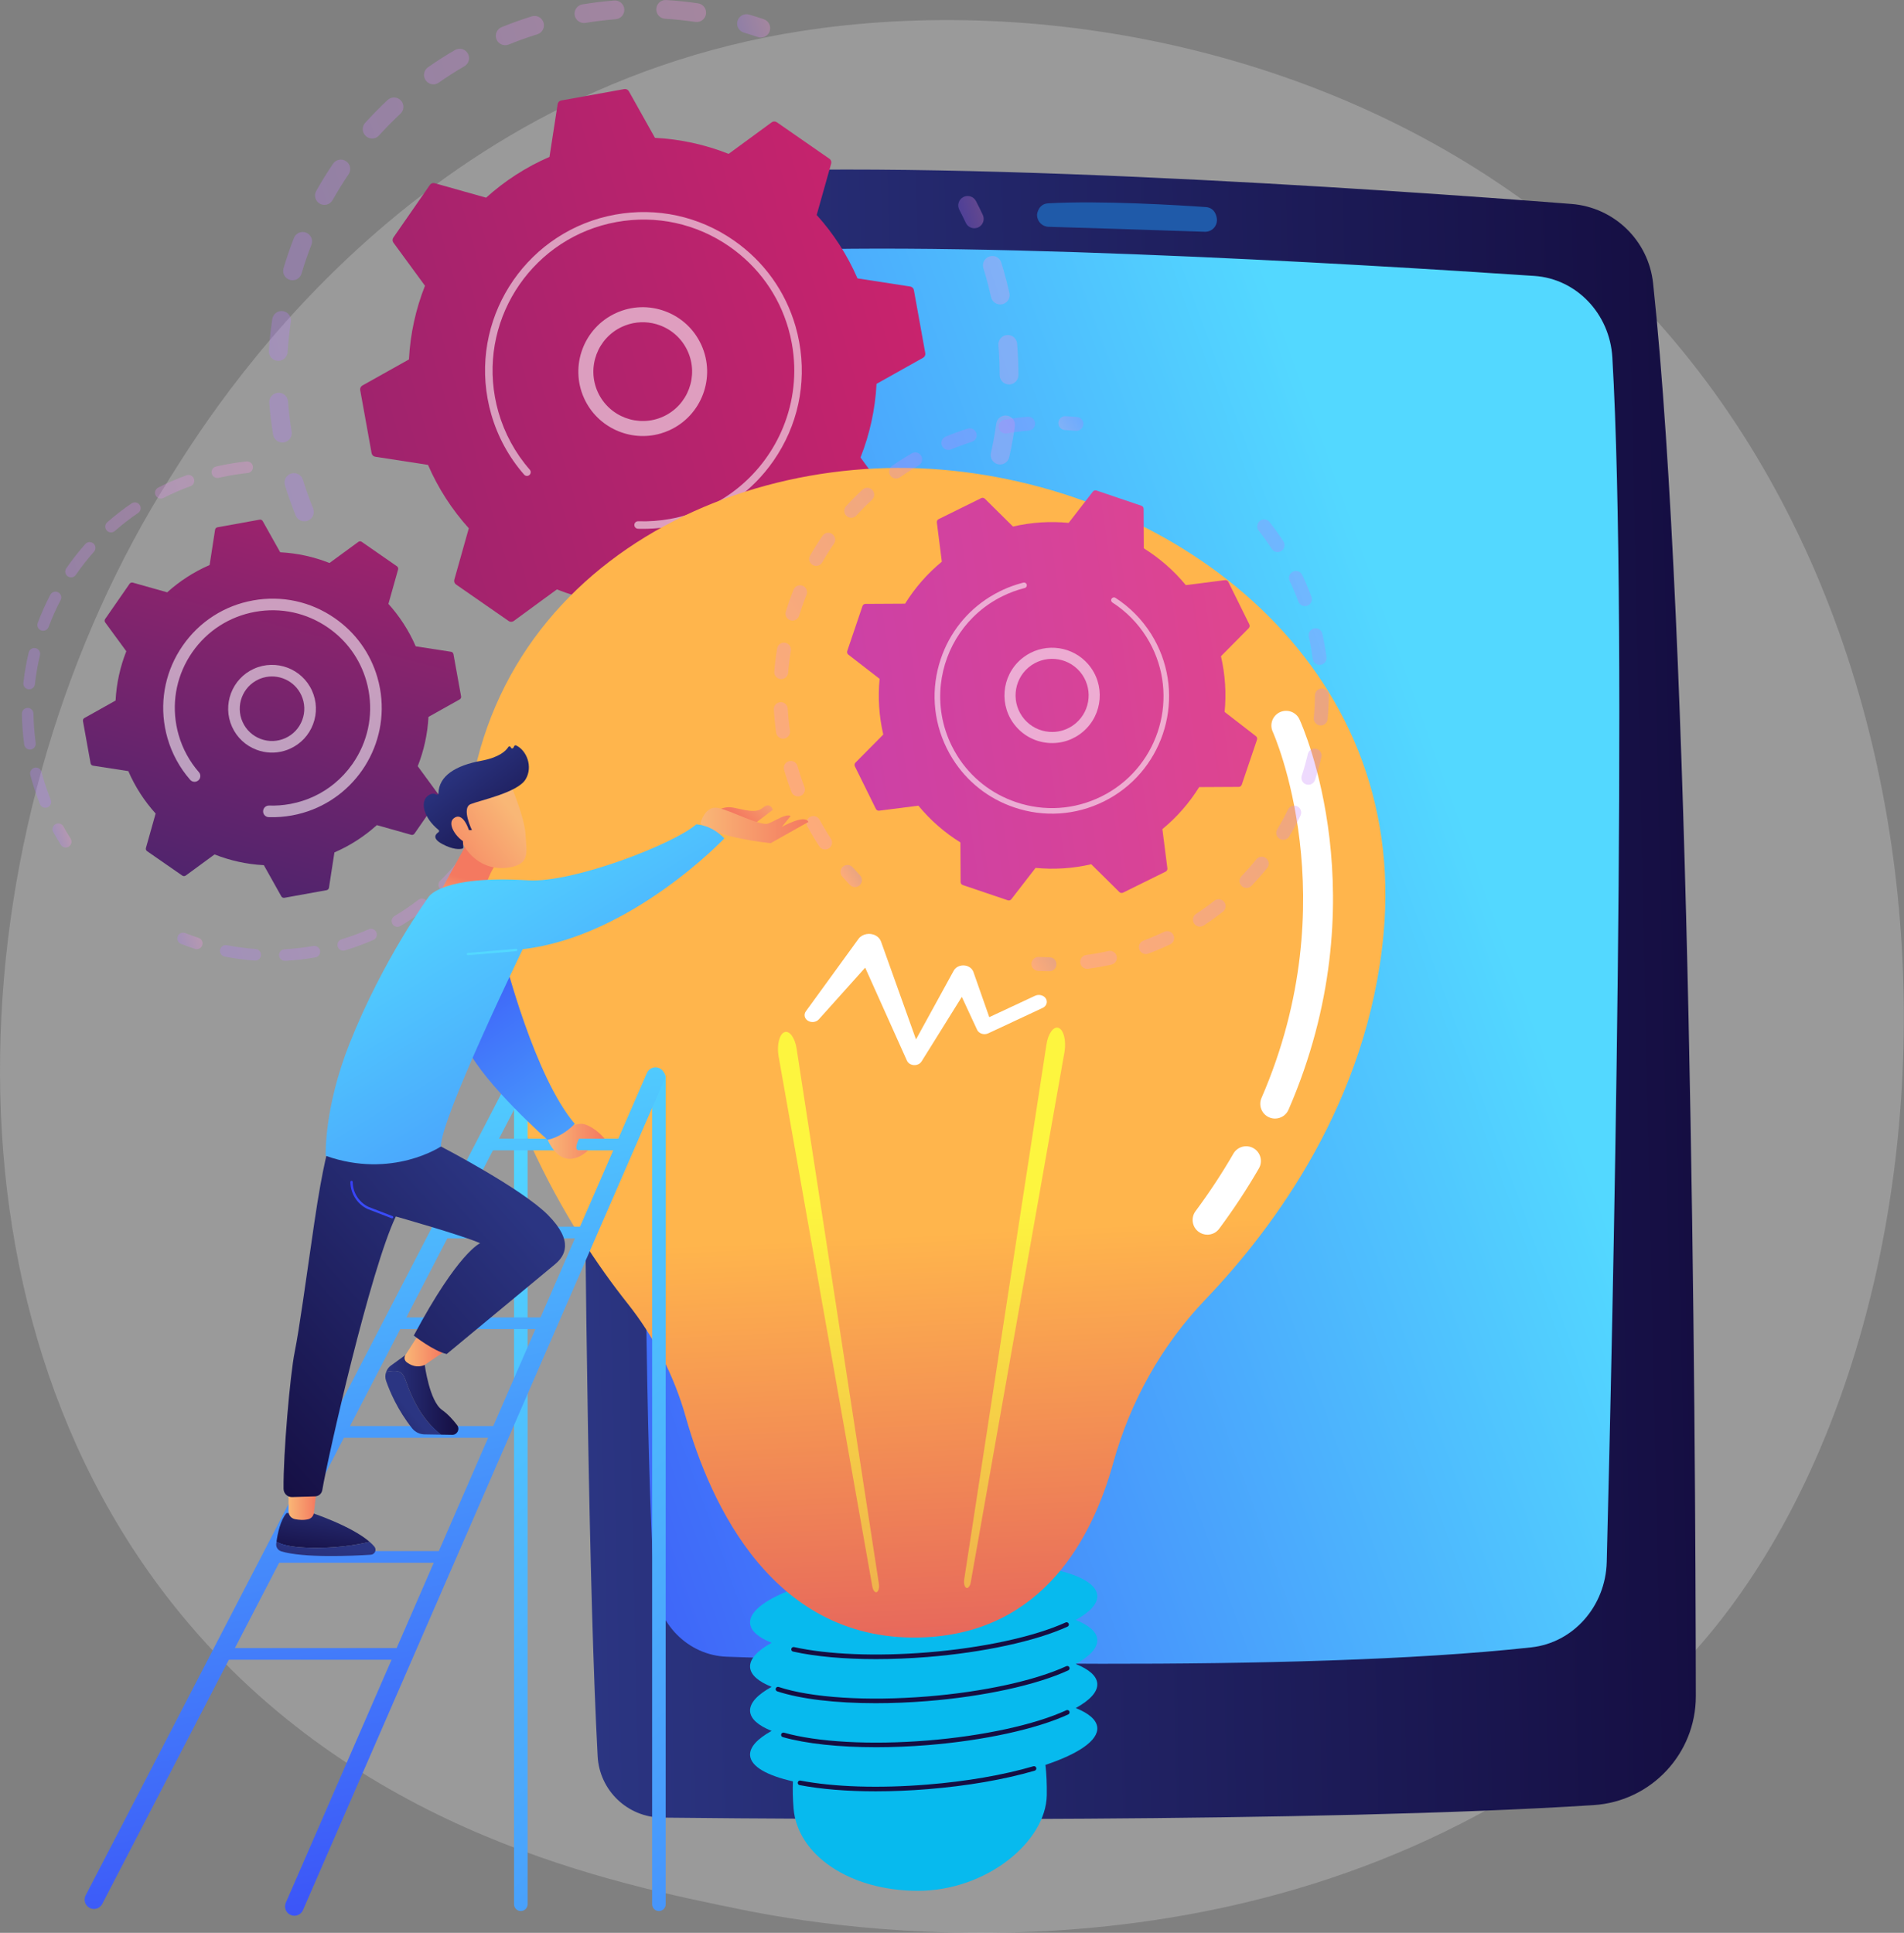 <svg width="529" height="537" viewBox="0 0 529 537" fill="none" xmlns="http://www.w3.org/2000/svg">
<rect x="0" y="0" width="529" height="537" fill="#808080" stroke="none"/>
<path opacity="0.3" d="M467.641 462.249C456.779 473.684 446.502 481.058 438.382 486.884C342.935 555.368 229.997 535.405 205.994 530.53C170.549 523.331 102.036 509.416 52.502 451.165C-22.439 363.036 -10.769 224.192 47.36 132.539C57.993 115.774 114.158 22.725 228.313 7.803C297.399 -1.228 377.93 16.986 436.249 65.845C558.665 168.406 549.95 375.596 467.641 462.249Z" fill="#D7D7D7"/>
<path d="M182.968 48.91C171.017 49.95 161.854 59.959 161.82 71.955C161.612 145.319 161.268 398.371 166.05 487.937C166.557 497.426 174.336 504.88 183.838 504.982C230.833 505.488 366.015 506.418 442.758 501.509C458.742 500.486 471.181 487.247 471.161 471.23C471.068 394.233 469.838 177.688 459.29 78.708C458.027 66.848 448.493 57.591 436.603 56.665C385.347 52.671 249.236 43.147 182.968 48.91Z" fill="url(#paint0_linear_255_3276)"/>
<path d="M180.684 91.182C179.761 153.938 177.133 362.702 181.72 439.753C182.391 451.015 191.139 459.907 201.941 460.283C246.416 461.833 360.464 464.833 425.451 457.682C437.153 456.394 446.096 446.251 446.408 433.97C448.033 369.927 452.424 175.487 447.966 99.298C447.255 87.144 437.969 77.445 426.329 76.661C378.173 73.416 254.515 65.933 199.253 70.535C188.879 71.399 180.844 80.317 180.684 91.182Z" fill="url(#paint1_linear_255_3276)"/>
<path d="M288.14 59.822C288.178 61.555 289.561 62.955 291.294 63.008C299.852 63.268 323.959 64.006 334.735 64.394C336.859 64.471 338.483 62.527 338.034 60.449C337.997 60.384 337.721 57.719 335 57.53C327.711 57.023 305.721 55.657 291.19 56.495C288.206 56.667 288.043 60.061 288.14 59.822Z" fill="#1F5AA9"/>
<g opacity="0.3">
<path d="M85.288 144.736C84.021 145.1 82.657 144.455 82.152 143.206C81.048 140.474 80.046 137.652 79.174 134.822C78.75 133.444 79.522 131.984 80.899 131.56C80.916 131.555 80.932 131.55 80.948 131.546C82.31 131.154 83.741 131.924 84.16 133.285C84.989 135.975 85.941 138.655 86.99 141.25C87.53 142.586 86.885 144.107 85.548 144.647C85.462 144.682 85.375 144.711 85.288 144.736ZM79.175 122.845C79.077 122.873 78.976 122.896 78.873 122.913C77.451 123.145 76.109 122.181 75.877 120.759C75.4 117.838 75.043 114.868 74.817 111.931C74.706 110.494 75.776 109.244 77.217 109.128C78.654 109.018 79.908 110.093 80.019 111.529C80.234 114.32 80.573 117.142 81.027 119.918C81.243 121.236 80.428 122.485 79.175 122.845ZM78.034 100.152C77.755 100.232 77.458 100.267 77.151 100.248C75.713 100.157 74.62 98.919 74.71 97.481C74.894 94.533 75.209 91.556 75.647 88.634C75.861 87.209 77.189 86.228 78.613 86.439C80.038 86.653 81.02 87.981 80.807 89.406C80.392 92.181 80.093 95.007 79.918 97.807C79.847 98.938 79.065 99.856 78.034 100.152ZM81.998 77.77C81.536 77.902 81.033 77.909 80.539 77.762C79.157 77.353 78.369 75.901 78.778 74.52C79.618 71.686 80.59 68.855 81.668 66.104C82.195 64.764 83.707 64.103 85.049 64.627C86.391 65.153 87.052 66.667 86.526 68.008C85.503 70.62 84.579 73.309 83.781 76.003C83.518 76.889 82.826 77.532 81.998 77.77ZM90.852 56.833C90.205 57.019 89.487 56.956 88.855 56.6C87.598 55.894 87.152 54.304 87.858 53.048C89.302 50.477 90.876 47.932 92.537 45.485C93.346 44.292 94.968 43.981 96.161 44.791C97.353 45.6 97.664 47.222 96.855 48.415C95.275 50.741 93.779 53.16 92.406 55.603C92.056 56.226 91.489 56.65 90.852 56.833ZM104.117 38.378C103.279 38.619 102.339 38.434 101.645 37.807C100.576 36.841 100.492 35.191 101.458 34.122C103.438 31.931 105.537 29.797 107.696 27.782C108.75 26.798 110.4 26.855 111.384 27.909C112.367 28.961 112.31 30.613 111.257 31.596C109.205 33.512 107.211 35.538 105.33 37.62C104.991 37.995 104.569 38.248 104.117 38.378ZM194.288 6.015C193.941 6.115 193.568 6.144 193.188 6.088C190.415 5.677 187.587 5.383 184.782 5.213C183.344 5.125 182.249 3.889 182.336 2.451C182.423 1.013 183.66 -0.082 185.098 0.005C188.052 0.184 191.031 0.494 193.951 0.925C195.376 1.136 196.361 2.463 196.15 3.888C195.996 4.933 195.241 5.741 194.288 6.015ZM121.131 23.331C120.09 23.63 118.931 23.257 118.275 22.321C117.447 21.141 117.732 19.515 118.912 18.687C121.329 16.991 123.85 15.379 126.404 13.897C127.654 13.179 129.247 13.597 129.971 14.843C130.694 16.089 130.27 17.686 129.023 18.41C126.597 19.817 124.204 21.348 121.908 22.958C121.664 23.129 121.401 23.253 121.131 23.331ZM171.574 5.247C171.408 5.294 171.236 5.327 171.057 5.341C168.261 5.562 165.438 5.907 162.665 6.365C161.243 6.6 159.901 5.638 159.666 4.217C159.431 2.796 160.39 1.446 161.814 1.217C164.732 0.735 167.703 0.372 170.645 0.139C172.081 0.025 173.338 1.097 173.452 2.533C173.552 3.791 172.741 4.911 171.574 5.247ZM141.079 12.462C139.813 12.825 138.451 12.183 137.945 10.936C137.402 9.601 138.045 8.079 139.379 7.536C142.112 6.426 144.93 5.418 147.755 4.543C147.772 4.537 147.79 4.532 147.808 4.527C149.169 4.136 150.598 4.903 151.019 6.261C151.446 7.638 150.677 9.1 149.3 9.526C146.617 10.358 143.941 11.316 141.344 12.371C141.256 12.406 141.167 12.436 141.079 12.462Z" fill="url(#paint2_linear_255_3276)"/>
<path d="M212.094 10.324C211.601 10.466 211.06 10.464 210.536 10.286C209.263 9.852 207.959 9.439 206.661 9.055C205.28 8.647 204.49 7.195 204.899 5.814C205.306 4.432 206.758 3.641 208.14 4.052C209.506 4.454 210.876 4.89 212.217 5.346C213.58 5.81 214.311 7.292 213.846 8.656C213.561 9.497 212.888 10.096 212.094 10.324Z" fill="url(#paint3_linear_255_3276)"/>
</g>
<g opacity="0.3">
<path d="M271.413 63.315C270.203 63.663 268.885 63.091 268.333 61.915C267.762 60.697 267.156 59.471 266.531 58.271C265.866 56.992 266.363 55.417 267.641 54.752C268.925 54.084 270.495 54.584 271.16 55.862C271.817 57.126 272.456 58.417 273.058 59.699C273.669 61.004 273.108 62.557 271.803 63.169C271.675 63.229 271.545 63.277 271.413 63.315Z" fill="url(#paint4_linear_255_3276)"/>
<path d="M207.6 204.168C206.446 204.5 205.282 204.813 204.109 205.107C202.711 205.458 201.294 204.61 200.943 203.212C200.592 201.815 201.445 200.39 202.837 200.046C205.546 199.365 208.22 198.577 210.816 197.691C212.182 197.228 213.663 197.954 214.128 199.318C214.593 200.682 213.865 202.165 212.501 202.63C210.895 203.178 209.246 203.695 207.6 204.168ZM190.551 207.541C190.411 207.582 190.265 207.611 190.115 207.627C187.222 207.948 184.283 208.15 181.38 208.227C179.94 208.265 178.742 207.128 178.703 205.688C178.665 204.248 179.804 203.045 181.243 203.011C184 202.938 186.791 202.746 189.541 202.442C190.973 202.283 192.262 203.315 192.421 204.747C192.563 206.029 191.751 207.197 190.551 207.541ZM225.156 197.307C223.974 197.647 222.68 197.109 222.108 195.971C221.461 194.683 221.98 193.115 223.267 192.467C225.73 191.23 228.173 189.87 230.529 188.423C231.758 187.672 233.364 188.055 234.117 189.282C234.871 190.511 234.486 192.117 233.258 192.871C230.777 194.394 228.204 195.826 225.61 197.13C225.462 197.204 225.31 197.263 225.156 197.307ZM168.18 207.543C167.861 207.634 167.52 207.665 167.171 207.627C164.281 207.304 161.369 206.855 158.518 206.29C157.105 206.01 156.186 204.637 156.466 203.224C156.746 201.81 158.118 200.891 159.532 201.172C162.239 201.708 165.004 202.136 167.749 202.441C169.181 202.6 170.212 203.892 170.053 205.323C169.932 206.405 169.166 207.26 168.18 207.543ZM243.893 185.118C242.923 185.396 241.837 185.096 241.156 184.266C240.241 183.152 240.402 181.508 241.516 180.593C243.645 178.845 245.729 176.981 247.711 175.052C248.743 174.047 250.395 174.069 251.4 175.103C252.404 176.135 252.382 177.786 251.349 178.791C249.263 180.822 247.069 182.785 244.828 184.626C244.544 184.859 244.225 185.022 243.893 185.118ZM259.502 169.112C258.727 169.335 257.86 169.196 257.175 168.662C256.039 167.775 255.837 166.136 256.724 165C258.424 162.821 260.052 160.546 261.563 158.237C262.35 157.03 263.967 156.692 265.174 157.482C266.38 158.271 266.718 159.888 265.929 161.094C264.339 163.524 262.626 165.918 260.836 168.21C260.484 168.661 260.013 168.965 259.502 169.112ZM271.25 150.084C270.661 150.254 270.01 150.217 269.412 149.933C268.11 149.315 267.556 147.759 268.174 146.457C269.361 143.959 270.455 141.384 271.426 138.802C271.933 137.454 273.436 136.771 274.787 137.279C276.135 137.786 276.817 139.29 276.31 140.64C275.287 143.356 274.136 146.067 272.888 148.696C272.553 149.399 271.945 149.885 271.25 150.084ZM278.569 128.948C278.16 129.066 277.718 129.085 277.274 128.984C275.869 128.666 274.988 127.269 275.307 125.864C275.918 123.168 276.421 120.416 276.801 117.684C277 116.256 278.32 115.26 279.744 115.459C281.172 115.657 282.168 116.975 281.969 118.402C281.568 121.28 281.039 124.179 280.396 127.017C280.177 127.979 279.454 128.694 278.569 128.948ZM281.069 106.713C280.84 106.779 280.597 106.814 280.346 106.814C278.906 106.813 277.738 105.644 277.739 104.204C277.741 101.446 277.625 98.653 277.394 95.899C277.273 94.463 278.344 93.202 279.776 93.081C281.212 92.961 282.473 94.028 282.594 95.464C282.837 98.363 282.959 101.304 282.957 104.207C282.956 105.396 282.159 106.4 281.069 106.713ZM278.626 84.487C278.575 84.502 278.522 84.515 278.469 84.527C277.063 84.839 275.669 83.953 275.357 82.546C274.916 80.561 274.408 78.566 273.847 76.615C273.644 75.909 273.434 75.206 273.217 74.508C272.789 73.131 273.558 71.669 274.933 71.242C276.318 70.782 277.771 71.582 278.199 72.958C278.428 73.693 278.649 74.431 278.862 75.174C279.452 77.226 279.986 79.326 280.45 81.414C280.751 82.767 279.941 84.109 278.626 84.487Z" fill="url(#paint5_linear_255_3276)"/>
<path d="M146.299 202.596C145.801 202.739 145.255 202.736 144.729 202.554C143.394 202.092 142.043 201.594 140.715 201.072C139.373 200.545 138.713 199.031 139.24 197.69C139.767 196.349 141.28 195.688 142.622 196.215C143.884 196.711 145.166 197.184 146.434 197.623C147.795 198.093 148.518 199.578 148.047 200.94C147.758 201.775 147.088 202.369 146.299 202.596Z" fill="url(#paint6_linear_255_3276)"/>
</g>
<path d="M141.329 172.539C141.757 172.836 142.325 172.829 142.745 172.521L154.719 163.753C161.164 166.301 168.061 167.841 175.185 168.207L182.435 181.145C182.69 181.599 183.204 181.841 183.716 181.749L201.234 178.584C201.746 178.492 202.143 178.084 202.222 177.571L204.487 162.913C211.032 160.077 216.955 156.222 222.1 151.579L236.385 155.603C236.886 155.744 237.421 155.552 237.718 155.125L247.867 140.5C248.163 140.072 248.156 139.503 247.849 139.084L239.08 127.111C241.629 120.666 243.168 113.768 243.534 106.645L256.472 99.394C256.926 99.139 257.169 98.625 257.076 98.113L253.911 80.595C253.819 80.083 253.411 79.686 252.897 79.607L238.24 77.342C235.404 70.797 231.549 64.874 226.906 59.729L230.93 45.444C231.071 44.943 230.879 44.408 230.451 44.111L215.826 33.962C215.399 33.666 214.831 33.673 214.411 33.98L202.438 42.749C195.993 40.2 189.094 38.661 181.971 38.295L174.721 25.356C174.466 24.903 173.952 24.66 173.44 24.752L155.922 27.918C155.41 28.01 155.014 28.417 154.934 28.931L152.669 43.589C146.125 46.424 140.202 50.28 135.056 54.923L120.771 50.899C120.27 50.757 119.735 50.95 119.439 51.377L109.29 66.002C108.993 66.429 109 66.998 109.308 67.418L118.076 79.391C115.527 85.836 113.988 92.734 113.622 99.857L100.684 107.108C100.23 107.362 99.987 107.876 100.08 108.389L103.245 125.906C103.338 126.418 103.745 126.815 104.259 126.895L118.916 129.16C121.752 135.704 125.607 141.627 130.25 146.773L126.226 161.058C126.085 161.559 126.277 162.094 126.705 162.39L141.329 172.539Z" fill="url(#paint7_linear_255_3276)"/>
<path opacity="0.56" d="M183.505 120.453C175.122 122.861 165.992 118.819 162.282 110.646C158.205 101.66 162.197 91.034 171.182 86.956C175.534 84.98 180.396 84.819 184.869 86.5C189.343 88.18 192.895 91.503 194.87 95.855C198.948 104.841 194.955 115.467 185.971 119.545C185.161 119.912 184.337 120.215 183.505 120.453ZM174.816 90.054C174.169 90.24 173.531 90.474 172.907 90.757C166.018 93.883 162.957 102.032 166.083 108.92C169.209 115.809 177.357 118.873 184.246 115.744C191.135 112.618 194.195 104.469 191.07 97.581C189.555 94.244 186.832 91.697 183.401 90.408C180.613 89.36 177.628 89.246 174.816 90.054Z" fill="white"/>
<path opacity="0.56" d="M190.992 145.193C189.552 145.606 188.083 145.95 186.588 146.22C186.118 146.305 185.646 146.382 185.173 146.452C182.842 146.797 180.486 146.955 178.143 146.925C178.111 146.924 178.079 146.924 178.047 146.924C177.957 146.922 177.866 146.921 177.775 146.918C177.599 146.915 177.422 146.909 177.246 146.903C176.783 146.888 176.4 146.573 176.278 146.15C176.249 146.047 176.235 145.938 176.239 145.825C176.258 145.249 176.741 144.8 177.317 144.818C180.281 144.918 183.275 144.698 186.217 144.166C200.832 141.528 212.313 131.563 217.564 118.743C220.485 111.613 221.478 103.599 220.009 95.471C219.752 94.046 219.424 92.644 219.029 91.27C216.373 82.028 210.667 74.047 202.66 68.491C193.463 62.108 182.331 59.689 171.315 61.68C148.564 65.793 133.414 87.634 137.523 110.374C137.776 111.776 138.1 113.161 138.491 114.521C140.186 120.416 143.151 125.875 147.194 130.496C147.298 130.616 147.371 130.752 147.412 130.895C147.52 131.271 147.41 131.693 147.096 131.968C146.661 132.347 146.003 132.305 145.623 131.87C141.378 127.019 138.264 121.287 136.485 115.098C136.075 113.67 135.735 112.217 135.469 110.746C131.155 86.87 147.077 63.938 170.943 59.625C182.509 57.535 194.195 60.075 203.85 66.776C212.256 72.608 218.246 80.987 221.035 90.69C221.449 92.132 221.793 93.603 222.063 95.099C224.153 106.665 221.614 118.351 214.914 128.007C209.079 136.415 200.697 142.405 190.992 145.193Z" fill="white"/>
<g opacity="0.3">
<path d="M18.698 235.396C18.028 235.588 17.285 235.329 16.893 234.71C16.16 233.554 15.452 232.361 14.79 231.163C14.359 230.385 14.641 229.405 15.42 228.973C16.198 228.539 17.179 228.825 17.61 229.603C18.241 230.745 18.916 231.882 19.615 232.985C20.091 233.735 19.868 234.731 19.117 235.208C18.983 235.293 18.842 235.355 18.698 235.396Z" fill="url(#paint8_linear_255_3276)"/>
<path d="M13.048 224.363C12.263 224.589 11.419 224.188 11.109 223.414C10.233 221.228 9.458 218.971 8.809 216.709C8.672 216.232 8.54 215.753 8.412 215.271C8.185 214.409 8.753 213.547 9.558 213.299C10.418 213.072 11.3 213.585 11.528 214.444C11.649 214.905 11.775 215.364 11.906 215.819C12.526 217.977 13.264 220.129 14.1 222.214C14.432 223.041 14.03 223.978 13.205 224.31C13.152 224.33 13.1 224.348 13.048 224.363ZM8.77 208.188C8.697 208.209 8.62 208.226 8.544 208.237C7.661 208.358 6.848 207.741 6.727 206.859C6.337 204.031 6.119 201.153 6.08 198.307C6.068 197.417 6.784 196.687 7.669 196.674C8.56 196.662 9.29 197.372 9.303 198.262C9.34 200.978 9.548 203.722 9.919 206.42C10.03 207.224 9.528 207.97 8.77 208.188ZM8.543 191.459C8.346 191.515 8.136 191.535 7.92 191.511C7.036 191.413 6.399 190.616 6.497 189.731C6.813 186.898 7.309 184.053 7.973 181.277C8.18 180.41 9.048 179.878 9.916 180.085C10.781 180.292 11.315 181.162 11.108 182.026C10.475 184.674 10.001 187.385 9.701 190.088C9.625 190.756 9.152 191.284 8.543 191.459ZM12.435 175.185C12.114 175.277 11.763 175.27 11.427 175.145C10.594 174.833 10.17 173.903 10.483 173.07C11.485 170.395 12.662 167.76 13.982 165.236C14.395 164.448 15.369 164.145 16.156 164.556C16.945 164.968 17.25 165.941 16.837 166.731C15.579 169.136 14.456 171.651 13.501 174.201C13.315 174.698 12.909 175.049 12.435 175.185ZM20.184 160.356C19.736 160.484 19.236 160.418 18.822 160.133C18.09 159.628 17.907 158.624 18.412 157.891C20.033 155.545 21.814 153.275 23.706 151.146C24.297 150.479 25.316 150.42 25.981 151.012C26.646 151.603 26.706 152.622 26.115 153.287C24.31 155.318 22.611 157.483 21.065 159.723C20.844 160.042 20.53 160.256 20.184 160.356ZM31.296 147.858C30.716 148.025 30.065 147.856 29.64 147.373C29.052 146.705 29.119 145.687 29.787 145.099C31.929 143.216 34.21 141.45 36.565 139.85C37.305 139.351 38.303 139.542 38.804 140.277C39.304 141.013 39.112 142.016 38.377 142.515C36.131 144.041 33.957 145.725 31.914 147.52C31.729 147.683 31.517 147.794 31.296 147.858ZM45.122 138.459C44.396 138.668 43.601 138.341 43.245 137.644C42.839 136.852 43.153 135.881 43.945 135.475C46.476 134.18 49.122 133.028 51.809 132.048C52.651 131.756 53.571 132.175 53.875 133.011C54.179 133.847 53.748 134.772 52.913 135.077C50.349 136.01 47.826 137.11 45.413 138.344C45.318 138.393 45.221 138.431 45.122 138.459ZM69.112 131.356C69.022 131.382 68.929 131.4 68.832 131.41C66.496 131.654 64.132 132.03 61.805 132.528C61.452 132.602 61.106 132.678 60.763 132.758C59.895 132.959 59.03 132.42 58.829 131.552C58.626 130.684 59.166 129.792 60.034 129.618C60.401 129.534 60.768 129.452 61.138 129.374C63.569 128.855 66.047 128.46 68.498 128.205C69.383 128.113 70.175 128.755 70.267 129.64C70.35 130.429 69.849 131.144 69.112 131.356Z" fill="url(#paint9_linear_255_3276)"/>
</g>
<g opacity="0.3">
<path d="M95.807 264.057C94.962 264.299 94.075 263.817 93.82 262.972C93.563 262.121 94.045 261.221 94.898 260.965C97.463 260.192 100.003 259.256 102.447 258.183C103.26 257.834 104.213 258.194 104.571 259.01C104.929 259.826 104.557 260.776 103.743 261.134C101.18 262.258 98.517 263.24 95.829 264.05C95.821 264.053 95.814 264.055 95.807 264.057ZM87.785 265.956C87.729 265.973 87.673 265.985 87.615 265.996C84.851 266.478 82.03 266.797 79.231 266.945C78.342 266.991 77.584 266.31 77.537 265.421C77.489 264.531 78.177 263.775 79.061 263.726C81.732 263.586 84.424 263.281 87.061 262.821C87.937 262.668 88.772 263.255 88.925 264.131C89.068 264.951 88.566 265.732 87.785 265.956ZM110.87 257.438C110.183 257.635 109.424 257.356 109.041 256.712C108.587 255.949 108.837 254.96 109.602 254.505C111.905 253.133 114.144 251.61 116.257 249.977C116.965 249.435 117.973 249.563 118.517 250.268C119.061 250.971 118.931 251.984 118.227 252.528C116.013 254.24 113.665 255.836 111.25 257.273C111.128 257.346 111 257.4 110.87 257.438ZM71.345 266.811C71.169 266.862 70.981 266.883 70.787 266.87C67.987 266.674 65.17 266.303 62.417 265.766C61.543 265.596 60.973 264.749 61.143 263.875C61.314 263.004 62.16 262.434 63.033 262.602C65.659 263.114 68.343 263.467 71.013 263.655C71.9 263.718 72.57 264.488 72.508 265.376C72.459 266.069 71.977 266.63 71.345 266.811ZM123.885 247.375C123.337 247.532 122.722 247.393 122.293 246.959C121.667 246.326 121.673 245.306 122.306 244.68C124.208 242.801 126.015 240.786 127.675 238.688C128.229 237.989 129.242 237.873 129.94 238.425C130.637 238.978 130.755 239.992 130.202 240.69C128.459 242.888 126.566 245.002 124.572 246.973C124.373 247.169 124.136 247.303 123.885 247.375ZM134.107 234.483C133.688 234.603 133.221 234.554 132.82 234.309C132.061 233.844 131.822 232.852 132.287 232.093C133.686 229.807 134.959 227.416 136.07 224.988C136.441 224.177 137.398 223.822 138.206 224.193C139.016 224.563 139.371 225.518 139.001 226.327C137.836 228.873 136.502 231.38 135.036 233.776C134.817 234.133 134.481 234.376 134.107 234.483ZM140.947 219.512C140.652 219.597 140.33 219.599 140.015 219.498C139.167 219.229 138.698 218.323 138.967 217.474C139.78 214.921 140.442 212.294 140.935 209.669C141.1 208.797 141.942 208.219 142.816 208.384C143.691 208.549 144.266 209.39 144.102 210.266C143.584 213.018 142.891 215.773 142.039 218.452C141.869 218.985 141.447 219.368 140.947 219.512Z" fill="url(#paint10_linear_255_3276)"/>
<path d="M55.114 263.646C54.815 263.732 54.489 263.732 54.17 263.629C52.859 263.201 51.555 262.733 50.293 262.237C49.465 261.912 49.056 260.977 49.381 260.148C49.708 259.322 50.642 258.913 51.471 259.237C52.674 259.71 53.919 260.156 55.17 260.565C56.016 260.841 56.478 261.751 56.202 262.596C56.03 263.124 55.611 263.503 55.114 263.646Z" fill="url(#paint11_linear_255_3276)"/>
</g>
<path d="M50.653 243.268C50.938 243.466 51.319 243.462 51.6 243.256L59.612 237.389C63.925 239.094 68.54 240.124 73.307 240.369L78.159 249.027C78.329 249.33 78.673 249.492 79.016 249.431L90.738 247.313C91.081 247.251 91.346 246.978 91.399 246.634L92.915 236.826C97.294 234.929 101.258 232.349 104.701 229.242L114.26 231.935C114.595 232.029 114.953 231.9 115.151 231.614L121.942 221.828C122.141 221.542 122.136 221.162 121.93 220.881L116.063 212.869C117.768 208.556 118.798 203.94 119.043 199.174L127.701 194.322C128.005 194.152 128.167 193.808 128.105 193.465L125.987 181.743C125.925 181.4 125.653 181.135 125.309 181.082L115.501 179.566C113.603 175.187 111.023 171.223 107.916 167.78L110.609 158.221C110.703 157.886 110.575 157.528 110.289 157.329L100.502 150.538C100.216 150.34 99.836 150.345 99.555 150.55L91.543 156.418C87.23 154.712 82.615 153.682 77.848 153.437L72.996 144.779C72.826 144.476 72.482 144.313 72.139 144.375L60.417 146.493C60.075 146.555 59.809 146.828 59.756 147.172L58.24 156.98C53.861 158.877 49.897 161.457 46.454 164.564L36.895 161.871C36.56 161.777 36.202 161.906 36.004 162.191L29.213 171.978C29.014 172.264 29.019 172.644 29.225 172.925L35.092 180.937C33.386 185.25 32.357 189.866 32.112 194.632L23.454 199.484C23.151 199.654 22.988 199.998 23.05 200.341L25.168 212.063C25.23 212.405 25.502 212.671 25.846 212.724L35.654 214.24C37.552 218.619 40.132 222.583 43.239 226.026L40.546 235.585C40.452 235.92 40.58 236.278 40.866 236.476L50.653 243.268Z" fill="url(#paint12_linear_255_3276)"/>
<path opacity="0.56" d="M78.918 208.627C76.419 209.345 73.767 209.244 71.29 208.313C68.242 207.168 65.823 204.905 64.478 201.939C61.7 195.822 64.419 188.583 70.539 185.804C76.672 183.034 83.899 185.747 86.676 191.867C88.022 194.832 88.132 198.143 86.987 201.19C85.842 204.238 83.579 206.658 80.613 208.003C80.059 208.254 79.492 208.462 78.918 208.627ZM73.106 188.284C72.69 188.403 72.277 188.555 71.871 188.739C67.37 190.783 65.37 196.107 67.413 200.609C68.402 202.789 70.182 204.455 72.423 205.296C74.666 206.139 77.1 206.055 79.282 205.068C81.463 204.078 83.128 202.299 83.97 200.058C84.813 197.815 84.731 195.379 83.741 193.198C81.883 189.103 77.307 187.077 73.106 188.284Z" fill="white"/>
<path opacity="0.56" d="M84.108 225.853C83.128 226.135 82.126 226.369 81.102 226.555C79.069 226.923 76.996 227.084 74.936 227.034C74.844 227.031 74.751 227.028 74.658 227.025C73.942 227.002 73.352 226.515 73.163 225.862C73.118 225.703 73.096 225.534 73.102 225.361C73.132 224.471 73.879 223.779 74.766 223.805C76.689 223.87 78.628 223.728 80.528 223.383L80.529 223.383C80.633 223.364 80.738 223.344 80.841 223.324C85.331 222.469 89.437 220.526 92.881 217.703C94.75 216.171 96.424 214.377 97.855 212.353C97.867 212.337 97.879 212.32 97.89 212.304C97.925 212.253 97.961 212.203 97.996 212.152C102.127 206.198 103.693 198.992 102.404 191.86C102.238 190.937 102.026 190.03 101.771 189.141C100.051 183.158 96.357 177.991 91.173 174.393C85.219 170.262 78.013 168.697 70.882 169.986C63.756 171.276 57.547 175.263 53.414 181.216C49.283 187.17 47.717 194.377 49.006 201.509C49.169 202.416 49.379 203.312 49.632 204.192C50.729 208.01 52.648 211.543 55.266 214.534C55.427 214.718 55.539 214.929 55.602 215.15C55.768 215.73 55.6 216.383 55.114 216.807C54.443 217.391 53.427 217.326 52.84 216.655C49.911 213.308 47.763 209.354 46.535 205.085C46.252 204.099 46.017 203.097 45.834 202.082C44.392 194.102 46.144 186.04 50.767 179.378C55.39 172.718 62.324 168.25 70.308 166.814C78.287 165.371 86.349 167.123 93.01 171.747C98.81 175.77 102.943 181.551 104.866 188.245C105.152 189.239 105.389 190.255 105.576 191.286C108.367 206.734 98.883 221.61 84.108 225.853Z" fill="white"/>
<path d="M304.863 455.469C304.693 453.357 302.536 451.529 298.883 450.064C302.852 447.875 305.048 445.529 304.863 443.228C304.302 436.266 282.253 432.363 255.617 434.511C228.98 436.658 207.842 444.043 208.404 451.005C208.573 453.117 210.731 454.945 214.383 456.41C210.414 458.599 208.218 460.945 208.404 463.246C208.573 465.357 210.731 467.185 214.383 468.651C210.414 470.84 208.218 473.186 208.404 475.487C208.573 477.598 210.731 479.426 214.383 480.891C210.414 483.08 208.218 485.426 208.404 487.727C208.652 490.806 213.108 493.285 220.3 494.909C220.207 497.185 220.259 499.679 220.483 502.432C221.525 515.261 235.955 525.32 255.041 525.32C274.128 525.32 290.646 511.605 290.834 498.735C290.88 495.581 290.746 492.805 290.46 490.337C299.592 487.288 305.154 483.563 304.863 479.95C304.693 477.838 302.536 476.01 298.883 474.545C302.853 472.356 305.048 470.01 304.863 467.709C304.693 465.598 302.536 463.77 298.883 462.305C302.853 460.115 305.048 457.769 304.863 455.469Z" fill="#07BAEE"/>
<path d="M243.292 497.68C235.381 497.68 228.143 497.098 222.162 495.952C221.815 495.886 221.588 495.551 221.654 495.204C221.72 494.857 222.054 494.629 222.403 494.696C231.761 496.488 244.26 496.883 257.599 495.807C268.513 494.927 278.72 493.167 287.115 490.716C287.456 490.617 287.81 490.812 287.909 491.151C288.008 491.49 287.813 491.845 287.474 491.944C278.996 494.419 268.7 496.195 257.701 497.082C252.747 497.482 247.905 497.68 243.292 497.68Z" fill="url(#paint13_linear_255_3276)"/>
<path d="M243.424 485.428C233.146 485.428 223.961 484.461 217.482 482.616C217.143 482.519 216.946 482.166 217.042 481.826C217.139 481.486 217.492 481.289 217.833 481.386C227.065 484.014 241.93 484.829 257.598 483.566C273.097 482.317 287.551 479.172 296.263 475.153C296.584 475.006 296.964 475.146 297.112 475.466C297.26 475.787 297.12 476.168 296.799 476.315C287.957 480.393 273.341 483.581 257.701 484.842C252.82 485.235 248.013 485.428 243.424 485.428Z" fill="url(#paint14_linear_255_3276)"/>
<path d="M243.293 473.196C232.196 473.196 222.484 472.061 215.948 469.906C215.612 469.795 215.43 469.433 215.54 469.098C215.651 468.762 216.011 468.58 216.348 468.69C225.444 471.69 240.865 472.675 257.598 471.326C273.095 470.076 287.55 466.931 296.263 462.912C296.584 462.765 296.964 462.905 297.112 463.226C297.26 463.546 297.12 463.927 296.799 464.075C287.956 468.152 273.34 471.34 257.701 472.601C252.745 473.001 247.899 473.196 243.293 473.196Z" fill="url(#paint15_linear_255_3276)"/>
<path d="M243.379 460.95C234.576 460.95 226.57 460.238 220.345 458.855C220 458.779 219.782 458.437 219.859 458.092C219.936 457.747 220.279 457.529 220.622 457.606C229.982 459.686 243.46 460.225 257.599 459.085C272.958 457.847 287.339 454.736 296.067 450.763C296.388 450.615 296.767 450.758 296.914 451.08C297.06 451.401 296.918 451.781 296.596 451.927C287.741 455.958 273.201 459.111 257.702 460.36C252.804 460.756 247.983 460.95 243.379 460.95Z" fill="url(#paint16_linear_255_3276)"/>
<path d="M190.526 393.681C187.291 382.222 181.796 371.514 174.395 362.187C158.538 342.202 132.669 301.559 129.485 246.087C124.854 165.402 196.412 125.007 261.71 130.491C327.008 135.975 391.441 184.594 384.387 259.656C380.047 305.842 354.197 340.874 334.949 360.993C322.727 373.768 314.009 389.416 309.29 406.455C303.513 427.31 289.767 453.299 257.095 454.883C214.817 456.933 197.258 417.526 190.526 393.681Z" fill="url(#paint17_linear_255_3276)"/>
<path d="M267.895 438.793L290.743 290.189C291.214 287.119 292.725 285.057 294.117 285.584C295.509 286.111 296.254 289.027 295.782 292.097C295.77 292.179 295.753 292.28 295.739 292.36L269.713 439.583C269.518 440.69 268.955 441.389 268.458 441.145C267.975 440.908 267.731 439.865 267.895 438.793Z" fill="url(#paint18_linear_255_3276)"/>
<path d="M244.178 439.973L221.33 291.369C220.858 288.299 219.347 286.238 217.956 286.764C216.564 287.291 215.818 290.207 216.29 293.277C216.303 293.359 216.32 293.46 216.334 293.54L242.359 440.763C242.555 441.871 243.117 442.57 243.615 442.325C244.098 442.088 244.342 441.045 244.178 439.973Z" fill="url(#paint19_linear_255_3276)"/>
<path d="M290.578 277.43C289.998 276.497 288.655 276.149 287.579 276.652L274.857 282.596L270.441 270.013C270.207 269.357 269.666 268.775 268.894 268.457C267.43 267.854 265.68 268.393 264.984 269.662L264.962 269.703L254.499 288.779L244.791 261.623L244.775 261.578C244.537 260.915 244.036 260.319 243.305 259.921C241.677 259.032 239.526 259.455 238.501 260.867L223.874 281.002C223.279 281.828 223.484 282.933 224.39 283.543C225.356 284.195 226.749 284.043 227.5 283.205L240.379 268.839L251.974 294.673L251.983 294.693C252.169 295.106 252.519 295.467 253.005 295.694C254.093 296.203 255.451 295.852 256.039 294.909L267.228 276.953L271.44 286.034L271.477 286.115C271.508 286.18 271.542 286.245 271.582 286.308C272.161 287.24 273.503 287.589 274.578 287.086L289.68 280.03C290.756 279.527 291.158 278.363 290.578 277.43Z" fill="white"/>
<path d="M335.447 343.029C334.598 343.029 333.742 342.767 333.009 342.223C331.194 340.876 330.815 338.312 332.162 336.496C336.026 331.289 339.567 325.911 342.686 320.511C343.816 318.553 346.319 317.883 348.277 319.013C350.236 320.143 350.906 322.647 349.775 324.604C346.5 330.277 342.786 335.919 338.737 341.375C337.933 342.458 336.698 343.029 335.447 343.029Z" fill="white"/>
<path d="M354.243 310.773C353.699 310.773 353.146 310.664 352.614 310.433C350.541 309.532 349.589 307.122 350.49 305.047C374.422 249.93 353.819 203.746 353.607 203.285C352.665 201.23 353.567 198.801 355.623 197.857C357.683 196.918 360.11 197.819 361.05 199.873C361.973 201.887 383.373 249.872 358 308.308C357.33 309.851 355.824 310.773 354.243 310.773Z" fill="white"/>
<g opacity="0.3">
<path d="M350.202 144.598C351.03 144.08 352.132 144.26 352.747 145.046C354.092 146.764 355.382 148.566 356.581 150.402C357.165 151.295 356.914 152.492 356.021 153.075C356.01 153.082 355.999 153.089 355.989 153.095C355.1 153.653 353.924 153.397 353.347 152.515C352.208 150.771 350.982 149.059 349.705 147.427C349.048 146.587 349.195 145.372 350.036 144.715C350.09 144.673 350.146 144.634 350.202 144.598ZM359.03 158.924C359.094 158.884 359.161 158.847 359.231 158.814C360.196 158.357 361.347 158.769 361.804 159.733C362.741 161.714 363.602 163.754 364.364 165.797C364.737 166.797 364.232 167.905 363.229 168.283C362.23 168.655 361.117 168.146 360.745 167.148C360.021 165.206 359.202 163.268 358.311 161.385C357.888 160.491 358.212 159.436 359.03 158.924ZM364.484 174.836C364.666 174.722 364.871 174.637 365.093 174.588C366.135 174.358 367.166 175.016 367.396 176.057C367.868 178.192 368.253 180.374 368.54 182.543C368.679 183.601 367.934 184.571 366.878 184.712C365.821 184.851 364.85 184.107 364.71 183.05C364.438 180.99 364.072 178.918 363.624 176.891C363.443 176.071 363.812 175.258 364.484 174.836ZM366.243 191.573C366.544 191.384 366.901 191.277 367.283 191.28C368.349 191.288 369.207 192.16 369.199 193.226C369.181 195.414 369.068 197.628 368.864 199.805C368.763 200.866 367.822 201.647 366.76 201.548C365.698 201.448 364.918 200.506 365.018 199.444C365.212 197.376 365.319 195.274 365.335 193.195C365.341 192.51 365.703 191.912 366.243 191.573ZM364.226 208.281C364.648 208.016 365.172 207.914 365.695 208.038C366.734 208.283 367.376 209.324 367.131 210.361C366.629 212.486 366.03 214.619 365.348 216.7C365.017 217.714 363.926 218.267 362.912 217.935C361.899 217.603 361.346 216.512 361.677 215.498C362.325 213.52 362.895 211.492 363.372 209.474C363.493 208.959 363.81 208.541 364.226 208.281ZM358.563 224.125C359.11 223.783 359.816 223.721 360.439 224.026C361.397 224.495 361.794 225.651 361.326 226.61C360.365 228.573 359.308 230.521 358.184 232.397C357.636 233.312 356.45 233.609 355.534 233.061C354.62 232.513 354.322 231.326 354.871 230.411C355.938 228.629 356.943 226.779 357.855 224.913C358.019 224.576 358.268 224.31 358.563 224.125ZM301.026 265.598C301.253 265.456 301.512 265.36 301.794 265.322C303.851 265.046 305.924 264.677 307.954 264.225C308.995 263.992 310.027 264.648 310.259 265.689C310.491 266.73 309.836 267.762 308.794 267.995C306.656 268.471 304.473 268.86 302.307 269.151C301.25 269.292 300.278 268.55 300.137 267.493C300.032 266.717 300.404 265.988 301.026 265.598ZM349.536 238.312C350.215 237.886 351.116 237.915 351.775 238.446C352.605 239.116 352.735 240.332 352.065 241.162C350.692 242.864 349.228 244.526 347.714 246.103C346.971 246.869 345.752 246.898 344.982 246.159C344.213 245.421 344.188 244.198 344.927 243.428C346.365 241.93 347.755 240.352 349.059 238.736C349.198 238.565 349.359 238.423 349.536 238.312ZM317.345 261.498C317.453 261.431 317.569 261.372 317.693 261.326C319.637 260.597 321.575 259.773 323.454 258.88C324.418 258.422 325.57 258.832 326.028 259.795C326.486 260.759 326.079 261.915 325.113 262.369C323.136 263.309 321.096 264.175 319.051 264.943C318.052 265.318 316.938 264.812 316.564 263.813C316.235 262.939 316.582 261.976 317.345 261.498ZM337.566 250.126C338.392 249.609 339.493 249.787 340.108 250.571C340.767 251.41 340.621 252.624 339.783 253.283C338.066 254.633 336.267 255.926 334.436 257.126C334.425 257.134 334.413 257.141 334.402 257.149C333.514 257.705 332.34 257.451 331.762 256.571C331.177 255.679 331.425 254.482 332.318 253.897C334.056 252.756 335.765 251.527 337.396 250.245C337.451 250.202 337.508 250.162 337.566 250.126Z" fill="url(#paint20_linear_255_3276)"/>
<path d="M287.476 266.175C287.798 265.973 288.183 265.864 288.592 265.884C289.587 265.932 290.599 265.959 291.601 265.967C292.668 265.975 293.527 266.846 293.518 267.912C293.511 268.979 292.64 269.839 291.573 269.829C290.519 269.822 289.454 269.793 288.407 269.743C287.342 269.691 286.519 268.786 286.571 267.721C286.602 267.064 286.958 266.5 287.476 266.175Z" fill="url(#paint21_linear_255_3276)"/>
</g>
<g opacity="0.3">
<path d="M234.429 240.606C235.219 240.111 236.274 240.248 236.907 240.972C237.562 241.722 238.245 242.471 238.935 243.197C239.669 243.97 239.638 245.193 238.865 245.928C238.088 246.665 236.868 246.631 236.134 245.858C235.408 245.093 234.689 244.305 233.999 243.515C233.297 242.712 233.379 241.492 234.181 240.79C234.26 240.721 234.344 240.66 234.429 240.606Z" fill="url(#paint22_linear_255_3276)"/>
<path d="M251.019 127.333C251.772 126.861 252.536 126.4 253.311 125.951C254.234 125.415 255.416 125.729 255.951 126.651C256.487 127.574 256.171 128.762 255.251 129.292C253.463 130.33 251.722 131.438 250.056 132.599C249.179 133.208 247.977 132.994 247.367 132.119C246.756 131.244 246.972 130.04 247.847 129.43C248.877 128.711 249.945 128.006 251.019 127.333ZM262.459 121.445C262.551 121.388 262.649 121.338 262.752 121.295C264.745 120.475 266.795 119.73 268.844 119.082C269.861 118.76 270.947 119.323 271.268 120.34C271.59 121.357 271.026 122.446 270.009 122.764C268.062 123.38 266.115 124.088 264.221 124.867C263.235 125.273 262.106 124.802 261.701 123.816C261.337 122.933 261.676 121.936 262.459 121.445ZM239.931 135.806C240.703 135.323 241.733 135.441 242.373 136.134C243.097 136.918 243.049 138.14 242.265 138.864C240.766 140.248 239.306 141.715 237.925 143.227C237.205 144.013 235.984 144.069 235.197 143.35C234.409 142.63 234.354 141.408 235.074 140.62C236.528 139.029 238.065 137.484 239.644 136.025C239.734 135.942 239.831 135.869 239.931 135.806ZM278.377 116.868C278.584 116.738 278.821 116.646 279.077 116.602C281.2 116.24 283.363 115.964 285.507 115.783C286.57 115.693 287.504 116.482 287.594 117.544C287.684 118.608 286.896 119.542 285.833 119.632C283.797 119.804 281.742 120.066 279.726 120.409C278.675 120.589 277.677 119.882 277.498 118.83C277.362 118.036 277.733 117.271 278.377 116.868ZM229.093 148.312C229.726 147.916 230.56 147.908 231.215 148.358C232.094 148.964 232.316 150.166 231.71 151.045C230.553 152.724 229.452 154.478 228.436 156.255C227.907 157.181 226.727 157.504 225.801 156.974C224.875 156.445 224.553 155.265 225.082 154.339C226.151 152.468 227.311 150.622 228.529 148.854C228.683 148.63 228.876 148.448 229.093 148.312ZM221.261 162.894C221.767 162.577 222.413 162.498 223.009 162.738C223.999 163.136 224.478 164.261 224.079 165.251C223.316 167.149 222.622 169.101 222.02 171.053C221.706 172.073 220.625 172.644 219.605 172.329C218.585 172.014 218.014 170.933 218.329 169.913C218.963 167.859 219.692 165.805 220.497 163.808C220.655 163.415 220.928 163.103 221.261 162.894ZM216.795 178.835C217.18 178.594 217.65 178.487 218.134 178.567C219.186 178.74 219.899 179.734 219.726 180.787C219.392 182.807 219.141 184.863 218.978 186.899C218.893 187.962 217.963 188.755 216.898 188.67C215.835 188.585 215.042 187.654 215.127 186.591C215.299 184.449 215.563 182.284 215.914 180.158C216.008 179.589 216.342 179.12 216.795 178.835ZM215.911 195.371C216.178 195.204 216.489 195.1 216.826 195.08C217.891 195.02 218.803 195.833 218.864 196.898C218.98 198.942 219.185 201.002 219.474 203.024C219.624 204.08 218.889 205.059 217.835 205.209C216.778 205.36 215.8 204.626 215.65 203.57C215.346 201.44 215.13 199.27 215.007 197.119C214.966 196.39 215.334 195.733 215.911 195.371ZM218.681 211.703C218.831 211.609 218.997 211.535 219.175 211.484C220.2 211.189 221.27 211.782 221.564 212.807C222.127 214.77 222.781 216.734 223.509 218.646C223.888 219.643 223.384 220.759 222.39 221.138C221.393 221.517 220.277 221.016 219.898 220.019C219.132 218.006 218.443 215.939 217.851 213.873C217.608 213.026 217.97 212.149 218.681 211.703ZM224.966 227.018C225 226.997 225.035 226.977 225.07 226.957C226.006 226.447 227.179 226.793 227.689 227.73C228.41 229.052 229.179 230.368 229.977 231.641C230.266 232.102 230.56 232.559 230.857 233.011C231.443 233.903 231.195 235.101 230.303 235.686C229.412 236.297 228.215 236.024 227.629 235.133C227.316 234.657 227.008 234.177 226.704 233.692C225.865 232.353 225.055 230.968 224.298 229.577C223.806 228.676 224.108 227.555 224.966 227.018Z" fill="url(#paint23_linear_255_3276)"/>
<path d="M294.956 115.911C295.282 115.708 295.67 115.598 296.082 115.62C297.127 115.675 298.19 115.754 299.241 115.853C300.304 115.954 301.083 116.896 300.983 117.958C300.882 119.02 299.941 119.8 298.878 119.699C297.879 119.605 296.869 119.53 295.878 119.477C294.813 119.421 293.995 118.512 294.052 117.447C294.086 116.794 294.441 116.234 294.956 115.911Z" fill="url(#paint24_linear_255_3276)"/>
</g>
<path d="M304.643 136.28C304.279 136.157 303.875 136.278 303.64 136.583L296.914 145.271C291.807 144.776 286.584 145.092 281.441 146.289L273.636 138.566C273.362 138.295 272.946 138.228 272.601 138.399L260.784 144.234C260.439 144.405 260.24 144.776 260.289 145.158L261.676 156.05C257.599 159.406 254.173 163.361 251.462 167.717L240.475 167.777C240.09 167.779 239.748 168.025 239.625 168.39L235.395 180.872C235.272 181.236 235.393 181.639 235.698 181.875L244.386 188.601C243.891 193.708 244.207 198.931 245.404 204.074L237.681 211.88C237.411 212.153 237.343 212.569 237.514 212.914L243.349 224.731C243.52 225.076 243.891 225.275 244.273 225.227L255.165 223.84C258.522 227.916 262.476 231.342 266.833 234.053L266.892 245.041C266.894 245.425 267.14 245.767 267.505 245.891L279.987 250.12C280.352 250.243 280.755 250.122 280.99 249.818L287.716 241.129C292.823 241.624 298.046 241.308 303.189 240.111L310.995 247.834C311.269 248.105 311.684 248.172 312.029 248.002L323.846 242.166C324.192 241.995 324.391 241.625 324.342 241.242L322.955 230.35C327.032 226.994 330.457 223.039 333.169 218.682L344.156 218.624C344.541 218.622 344.882 218.375 345.006 218.011L349.235 205.528C349.359 205.164 349.237 204.761 348.933 204.525L340.245 197.799C340.74 192.692 340.423 187.469 339.227 182.326L346.949 174.52C347.22 174.247 347.288 173.831 347.117 173.486L341.281 161.669C341.111 161.324 340.74 161.125 340.358 161.173L329.466 162.56C326.109 158.484 322.154 155.058 317.798 152.347L317.739 141.359C317.737 140.974 317.491 140.633 317.126 140.509L304.643 136.28Z" fill="url(#paint25_linear_255_3276)"/>
<path opacity="0.56" d="M285.287 181.968C290.76 178.54 298.082 179.548 302.394 184.605C307.134 190.164 306.467 198.541 300.908 203.28C298.216 205.577 294.79 206.686 291.263 206.405C287.736 206.125 284.529 204.487 282.233 201.794C277.494 196.235 278.161 187.858 283.719 183.119C284.22 182.692 284.745 182.308 285.287 181.968ZM297.689 201.82C298.111 201.555 298.517 201.258 298.903 200.929C303.165 197.295 303.676 190.872 300.043 186.61C296.409 182.348 289.985 181.834 285.724 185.47C281.462 189.104 280.951 195.528 284.584 199.789C286.345 201.854 288.803 203.109 291.508 203.325C293.706 203.499 295.853 202.97 297.689 201.82Z" fill="white"/>
<path opacity="0.56" d="M274.9 165.898C275.84 165.309 276.815 164.764 277.823 164.266C278.14 164.109 278.46 163.957 278.782 163.811C280.371 163.089 282.015 162.495 283.688 162.037C283.711 162.03 283.734 162.024 283.756 162.018C283.821 162 283.886 161.983 283.951 161.966C284.077 161.932 284.204 161.9 284.33 161.868C284.663 161.784 285 161.931 285.173 162.207C285.215 162.274 285.248 162.349 285.268 162.429C285.372 162.843 285.12 163.262 284.707 163.367C282.578 163.902 280.492 164.671 278.508 165.652C268.648 170.518 262.518 179.957 261.405 190.153C260.785 195.823 261.718 201.728 264.426 207.211C264.901 208.173 265.42 209.103 265.982 210C269.763 216.032 275.455 220.544 282.289 222.859C290.139 225.519 298.554 224.962 305.985 221.293C321.331 213.712 327.642 195.072 320.067 179.733C319.6 178.787 319.087 177.868 318.53 176.981C316.118 173.133 312.891 169.855 309.069 167.394C308.971 167.331 308.891 167.249 308.833 167.155C308.679 166.91 308.671 166.587 308.838 166.327C309.07 165.969 309.547 165.863 309.906 166.096C313.919 168.679 317.307 172.12 319.839 176.16C320.423 177.092 320.962 178.056 321.452 179.048C329.406 195.154 322.769 214.727 306.67 222.678C298.869 226.531 290.034 227.115 281.793 224.322C274.619 221.892 268.643 217.156 264.674 210.823C264.085 209.882 263.539 208.905 263.04 207.896C259.188 200.094 258.604 191.26 261.396 183.019C263.827 175.843 268.565 169.866 274.9 165.898Z" fill="white"/>
<path d="M144.7 530.938C145.741 530.938 146.584 530.095 146.584 529.054V299.313C146.584 298.272 145.741 297.429 144.7 297.429C143.66 297.429 142.816 298.272 142.816 299.313V529.054C142.816 530.095 143.66 530.938 144.7 530.938Z" fill="url(#paint26_linear_255_3276)"/>
<path d="M183.069 530.938C184.11 530.938 184.953 530.095 184.953 529.054V299.313C184.953 298.272 184.11 297.429 183.069 297.429C182.029 297.429 181.186 298.272 181.186 299.313V529.054C181.186 530.095 182.029 530.938 183.069 530.938Z" fill="url(#paint27_linear_255_3276)"/>
<path d="M26.106 530.362C25.694 530.362 25.282 530.261 24.913 530.07C23.642 529.41 23.144 527.84 23.803 526.569L141.181 300.181C141.839 298.91 143.41 298.411 144.681 299.07C145.952 299.729 146.45 301.3 145.791 302.571L28.413 528.959C27.965 529.824 27.081 530.362 26.106 530.362Z" fill="url(#paint28_linear_255_3276)"/>
<path d="M81.792 532.25C81.435 532.25 81.087 532.177 80.757 532.034C80.121 531.757 79.631 531.249 79.377 530.604C79.123 529.958 79.136 529.252 79.412 528.616L179.74 298.097C180.311 296.785 181.844 296.181 183.157 296.752C184.47 297.323 185.073 298.857 184.502 300.17L84.174 530.689C83.762 531.637 82.827 532.25 81.792 532.25Z" fill="url(#paint29_linear_255_3276)"/>
<path d="M163.163 344.051H122.469C121.573 344.051 120.846 343.324 120.846 342.428C120.846 341.531 121.572 340.805 122.469 340.805H163.163C164.059 340.805 164.786 341.531 164.786 342.428C164.786 343.324 164.059 344.051 163.163 344.051Z" fill="url(#paint30_linear_255_3276)"/>
<path d="M152.288 369.261H111.594C110.697 369.261 109.971 368.534 109.971 367.638C109.971 366.742 110.697 366.015 111.594 366.015H152.288C153.185 366.015 153.911 366.742 153.911 367.638C153.911 368.534 153.185 369.261 152.288 369.261Z" fill="url(#paint31_linear_255_3276)"/>
<path d="M137.947 399.447H94.662C93.766 399.447 93.039 398.721 93.039 397.825C93.039 396.928 93.766 396.202 94.662 396.202H137.947C138.843 396.202 139.57 396.928 139.57 397.825C139.57 398.721 138.844 399.447 137.947 399.447Z" fill="url(#paint32_linear_255_3276)"/>
<path d="M173.977 319.598H135.152C134.256 319.598 133.529 318.872 133.529 317.975C133.529 317.079 134.256 316.352 135.152 316.352H173.977C174.874 316.352 175.6 317.079 175.6 317.975C175.6 318.871 174.874 319.598 173.977 319.598Z" fill="url(#paint33_linear_255_3276)"/>
<path d="M123.665 434.179H76.633C75.736 434.179 75.01 433.453 75.01 432.556C75.01 431.66 75.736 430.933 76.633 430.933H123.665C124.561 430.933 125.288 431.66 125.288 432.556C125.288 433.453 124.561 434.179 123.665 434.179Z" fill="url(#paint34_linear_255_3276)"/>
<path d="M112.615 461.12H62.168C61.272 461.12 60.545 460.393 60.545 459.497C60.545 458.601 61.272 457.874 62.168 457.874H112.615C113.511 457.874 114.238 458.6 114.238 459.497C114.237 460.393 113.511 461.12 112.615 461.12Z" fill="url(#paint35_linear_255_3276)"/>
<path d="M198.791 225.687C198.791 225.687 200.55 223.798 203.805 224.391C207.06 224.985 209.958 226.116 211.986 224.391C214.014 222.667 214.727 224.981 214.727 224.981L208.654 229.598L198.791 225.687Z" fill="url(#paint36_linear_255_3276)"/>
<path d="M102.695 428.366C97.5 423.843 86.338 420.221 86.338 420.221L79.622 420.368C77.918 422.285 77.147 426.001 76.818 428.33C78.083 429.088 80.453 429.752 84.798 429.959C92.843 430.342 99.336 429.166 102.695 428.366Z" fill="url(#paint37_linear_255_3276)"/>
<path d="M102.694 428.366C99.335 429.166 92.842 430.342 84.797 429.959C80.452 429.752 78.082 429.089 76.818 428.331C76.791 428.518 76.767 428.699 76.746 428.866C76.626 429.822 77.217 430.719 78.138 431.002C84.272 432.882 97.765 432.277 103.026 431.951C104.151 431.881 104.738 430.562 104.017 429.695C103.643 429.245 103.195 428.802 102.694 428.366Z" fill="url(#paint38_linear_255_3276)"/>
<path d="M80.17 414.57V419.911C80.17 420.939 80.886 421.825 81.892 422.042C82.932 422.267 84.313 422.411 85.653 422.079C86.491 421.872 87.105 421.151 87.206 420.294L87.88 414.57L80.17 414.57Z" fill="url(#paint39_linear_255_3276)"/>
<path d="M114.131 387.208C112.047 382.57 112.643 380.485 108.519 380.946C108.023 381.002 107.611 381.098 107.264 381.221C107.003 381.987 106.987 382.834 107.266 383.637C108.309 386.638 110.488 391.764 114.487 396.811C115.327 397.871 116.612 398.486 117.965 398.509L122.513 398.585C118.2 395.138 115.859 391.056 114.131 387.208Z" fill="url(#paint40_linear_255_3276)"/>
<path d="M122.801 391.708C119.311 389.251 118.008 379.215 118.008 379.215L112.629 376.477L108.573 379.416C107.945 379.882 107.502 380.518 107.264 381.221C107.611 381.097 108.023 381.001 108.519 380.946C112.643 380.484 112.047 382.57 114.131 387.208C115.859 391.056 118.2 395.137 122.513 398.584L125.638 398.637C127.043 398.66 127.854 397.056 127.002 395.939C125.934 394.538 124.474 392.886 122.801 391.708Z" fill="url(#paint41_linear_255_3276)"/>
<path d="M115.875 371.424L112.627 376.476C112.217 377.115 112.356 377.96 112.953 378.429C113.994 379.247 115.797 380.163 118.007 379.215L123.224 375.639L115.875 371.424Z" fill="url(#paint42_linear_255_3276)"/>
<path d="M91.497 318.103C91.497 318.103 89.789 322.917 87.31 339.831C84.832 356.745 83.202 369.045 81.851 375.752C80.616 381.886 78.668 403.977 78.782 413.639C78.797 414.937 79.87 415.97 81.167 415.93L87.559 415.73C88.546 415.699 89.374 414.981 89.539 414.008C91.23 404.061 102.922 352.737 109.971 337.973C109.971 337.973 128.726 343.274 133.402 345.407C133.402 345.407 127.357 347.827 114.968 371.053C114.968 371.053 120.318 375.304 124.108 376.19C124.108 376.19 151.219 353.704 154.083 351.351C156.948 348.999 159.556 344.944 152.247 337.559C144.938 330.173 122.507 318.525 122.507 318.525L91.497 318.103Z" fill="url(#paint43_linear_255_3276)"/>
<path d="M108.935 338.498C108.888 338.498 108.841 338.488 108.796 338.466L102.107 335.888C99.232 334.518 97.364 331.574 97.348 328.389C97.347 328.21 97.491 328.064 97.671 328.063C97.88 328.065 97.996 328.207 97.997 328.386C98.012 331.324 99.735 334.038 102.386 335.303L109.075 337.88C109.237 337.958 109.305 338.151 109.228 338.313C109.172 338.43 109.056 338.498 108.935 338.498Z" fill="url(#paint44_linear_255_3276)"/>
<path d="M152.148 316.677C152.148 316.677 159.193 311.344 162.399 312.346C165.605 313.348 167.97 316.352 167.97 316.352H160.886C160.886 316.352 159.197 319.597 160.886 319.597H163.387C163.387 319.597 156.774 326.527 152.148 316.677Z" fill="url(#paint45_linear_255_3276)"/>
<path d="M140.22 266.391C140.22 266.391 148.487 299.078 159.684 312.221C159.684 312.221 156.652 315.678 152.149 316.677C152.149 316.677 134.96 301.612 129.725 291.142C124.49 280.673 140.22 266.391 140.22 266.391Z" fill="url(#paint46_linear_255_3276)"/>
<path d="M129.171 235.275L120.959 250.298H133.919C133.919 250.298 134.96 243.43 138.369 239.297L129.171 235.275Z" fill="url(#paint47_linear_255_3276)"/>
<path d="M141.616 217.386C141.616 217.386 145.731 226.838 146.007 231.799C146.283 236.76 147.352 239.98 141.616 240.979C135.88 241.978 131.047 239.12 128.43 234.178C128.43 234.178 124.328 226.563 125.248 223.445C126.168 220.327 141.616 217.386 141.616 217.386Z" fill="url(#paint48_linear_255_3276)"/>
<path d="M130.389 230.625H131.115C131.115 230.625 128.127 224.496 130.752 223.42C133.377 222.343 143.777 220.222 146.02 216.532C148.184 212.975 146.254 208.38 143.368 207.094C143.186 207.013 142.97 207.098 142.877 207.275L142.638 207.728C142.474 208.037 142.017 207.99 141.919 207.654C141.827 207.335 141.396 207.265 141.221 207.547C140.534 208.651 138.674 210.445 133.686 211.366C126.608 212.672 121.929 215.536 121.814 220.428C121.807 220.738 121.475 220.908 121.211 220.747C120.688 220.429 119.852 220.279 118.734 221.219C116.791 222.853 117.586 227.092 121.847 230.579C122.049 230.745 122.047 231.061 121.828 231.204C121.056 231.707 119.905 232.903 122.888 234.498C125.94 236.129 127.746 235.951 128.427 235.777C128.611 235.73 128.734 235.563 128.722 235.374L128.455 231.039C128.441 230.815 128.619 230.625 128.843 230.625L130.389 230.625Z" fill="url(#paint49_linear_255_3276)"/>
<path d="M130.568 231.532C130.568 231.532 128.998 225.494 126.291 227.187C123.584 228.88 127.695 233.952 129.872 234.178L130.568 231.532Z" fill="url(#paint50_linear_255_3276)"/>
<path d="M194.596 228.805C194.596 228.805 195.801 223.766 199.433 224.457C203.064 225.147 211.309 229.631 213.434 228.805C215.559 227.979 218.276 226.002 219.67 226.701L217.215 229.753C217.215 229.753 223.527 226.112 224.613 228.349L214.11 234.26C214.11 234.26 198.744 232.721 194.596 228.805Z" fill="url(#paint51_linear_255_3276)"/>
<path d="M119.137 249.122C119.137 249.122 122.8 243.103 146.748 244.578C159.197 245.345 187.198 234.496 193.432 229.038C193.432 229.038 197.497 229.012 201.242 232.933C201.242 232.933 175.38 260.225 145.229 263.714C145.229 263.714 122.346 310.872 122.507 318.525C122.507 318.525 108.925 327.64 90.497 321.116C90.497 321.116 89.933 308.008 97.124 289.901C106.462 266.391 119.137 249.122 119.137 249.122Z" fill="url(#paint52_linear_255_3276)"/>
<path d="M129.994 265.391C129.827 265.391 129.685 265.262 129.671 265.093C129.656 264.914 129.79 264.757 129.968 264.742C130.084 264.733 141.58 263.798 143.373 263.596C143.55 263.578 143.712 263.704 143.732 263.882C143.752 264.06 143.624 264.221 143.446 264.241C141.643 264.444 130.137 265.38 130.021 265.39C130.012 265.391 130.003 265.391 129.994 265.391Z" fill="url(#paint53_linear_255_3276)"/>
<defs>
<linearGradient id="paint0_linear_255_3276" x1="160.715" y1="278.72" x2="468.9" y2="271.97" gradientUnits="userSpaceOnUse">
<stop stop-color="#2B3582"/>
<stop offset="1" stop-color="#150E42"/>
</linearGradient>
<linearGradient id="paint1_linear_255_3276" x1="374.354" y1="138.366" x2="14.455" y2="268.331" gradientUnits="userSpaceOnUse">
<stop stop-color="#53D8FF"/>
<stop offset="1" stop-color="#3840F7"/>
</linearGradient>
<linearGradient id="paint2_linear_255_3276" x1="66.05" y1="89.138" x2="209.08" y2="48.049" gradientUnits="userSpaceOnUse">
<stop stop-color="#B37CFF"/>
<stop offset="1" stop-color="#F895E7"/>
</linearGradient>
<linearGradient id="paint3_linear_255_3276" x1="205.212" y1="8.383" x2="213.565" y2="5.984" gradientUnits="userSpaceOnUse">
<stop stop-color="#B37CFF"/>
<stop offset="1" stop-color="#F895E7"/>
</linearGradient>
<linearGradient id="paint4_linear_255_3276" x1="266.905" y1="59.759" x2="272.637" y2="58.113" gradientUnits="userSpaceOnUse">
<stop stop-color="#B37CFF"/>
<stop offset="1" stop-color="#F895E7"/>
</linearGradient>
<linearGradient id="paint5_linear_255_3276" x1="145.265" y1="165.283" x2="292.59" y2="122.96" gradientUnits="userSpaceOnUse">
<stop stop-color="#B37CFF"/>
<stop offset="1" stop-color="#F895E7"/>
</linearGradient>
<linearGradient id="paint6_linear_255_3276" x1="139.501" y1="200.55" x2="147.748" y2="198.181" gradientUnits="userSpaceOnUse">
<stop stop-color="#B37CFF"/>
<stop offset="1" stop-color="#F895E7"/>
</linearGradient>
<linearGradient id="paint7_linear_255_3276" x1="263.94" y1="78.792" x2="-203.326" y2="212.678" gradientUnits="userSpaceOnUse">
<stop stop-color="#CB236D"/>
<stop offset="1" stop-color="#4C246D"/>
</linearGradient>
<linearGradient id="paint8_linear_255_3276" x1="15.188" y1="232.7" x2="19.265" y2="231.529" gradientUnits="userSpaceOnUse">
<stop stop-color="#B37CFF"/>
<stop offset="1" stop-color="#F895E7"/>
</linearGradient>
<linearGradient id="paint9_linear_255_3276" x1="0.382" y1="187.376" x2="80.285" y2="164.421" gradientUnits="userSpaceOnUse">
<stop stop-color="#B37CFF"/>
<stop offset="1" stop-color="#F895E7"/>
</linearGradient>
<linearGradient id="paint10_linear_255_3276" x1="58.045" y1="253.731" x2="149.242" y2="227.533" gradientUnits="userSpaceOnUse">
<stop stop-color="#B37CFF"/>
<stop offset="1" stop-color="#F895E7"/>
</linearGradient>
<linearGradient id="paint11_linear_255_3276" x1="49.658" y1="262.313" x2="55.895" y2="260.522" gradientUnits="userSpaceOnUse">
<stop stop-color="#B37CFF"/>
<stop offset="1" stop-color="#F895E7"/>
</linearGradient>
<linearGradient id="paint12_linear_255_3276" x1="105.216" y1="85.46" x2="60.87" y2="252.208" gradientUnits="userSpaceOnUse">
<stop stop-color="#CB236D"/>
<stop offset="0.072" stop-color="#C2236D"/>
<stop offset="1" stop-color="#4C246D"/>
</linearGradient>
<linearGradient id="paint13_linear_255_3276" x1="230.214" y1="180.562" x2="244.601" y2="363.671" gradientUnits="userSpaceOnUse">
<stop stop-color="#2B3582"/>
<stop offset="1" stop-color="#150E42"/>
</linearGradient>
<linearGradient id="paint14_linear_255_3276" x1="233.635" y1="180.296" x2="248.022" y2="363.404" gradientUnits="userSpaceOnUse">
<stop stop-color="#2B3582"/>
<stop offset="1" stop-color="#150E42"/>
</linearGradient>
<linearGradient id="paint15_linear_255_3276" x1="233.859" y1="180.276" x2="248.246" y2="363.385" gradientUnits="userSpaceOnUse">
<stop stop-color="#2B3582"/>
<stop offset="1" stop-color="#150E42"/>
</linearGradient>
<linearGradient id="paint16_linear_255_3276" x1="236.82" y1="180.044" x2="251.208" y2="363.153" gradientUnits="userSpaceOnUse">
<stop stop-color="#2B3582"/>
<stop offset="1" stop-color="#150E42"/>
</linearGradient>
<linearGradient id="paint17_linear_255_3276" x1="273" y1="342" x2="281.5" y2="518" gradientUnits="userSpaceOnUse">
<stop stop-color="#FFB54C"/>
<stop offset="1" stop-color="#D93C65"/>
</linearGradient>
<linearGradient id="paint18_linear_255_3276" x1="280.877" y1="332.794" x2="290.259" y2="630.909" gradientUnits="userSpaceOnUse">
<stop stop-color="#FDF53F"/>
<stop offset="1" stop-color="#D93C65"/>
</linearGradient>
<linearGradient id="paint19_linear_255_3276" x1="229.192" y1="334.421" x2="238.574" y2="632.536" gradientUnits="userSpaceOnUse">
<stop stop-color="#FDF53F"/>
<stop offset="1" stop-color="#D93C65"/>
</linearGradient>
<linearGradient id="paint20_linear_255_3276" x1="375.264" y1="180.223" x2="281.902" y2="238.714" gradientUnits="userSpaceOnUse">
<stop stop-color="#B37CFF"/>
<stop offset="1" stop-color="#F895E7"/>
</linearGradient>
<linearGradient id="paint21_linear_255_3276" x1="292.77" y1="266.148" x2="287.317" y2="269.564" gradientUnits="userSpaceOnUse">
<stop stop-color="#B37CFF"/>
<stop offset="1" stop-color="#F895E7"/>
</linearGradient>
<linearGradient id="paint22_linear_255_3276" x1="238.365" y1="242.214" x2="234.623" y2="244.558" gradientUnits="userSpaceOnUse">
<stop stop-color="#B37CFF"/>
<stop offset="1" stop-color="#F895E7"/>
</linearGradient>
<linearGradient id="paint23_linear_255_3276" x1="303.326" y1="142.251" x2="207.161" y2="202.499" gradientUnits="userSpaceOnUse">
<stop stop-color="#B37CFF"/>
<stop offset="1" stop-color="#F895E7"/>
</linearGradient>
<linearGradient id="paint24_linear_255_3276" x1="300.212" y1="115.976" x2="294.829" y2="119.349" gradientUnits="userSpaceOnUse">
<stop stop-color="#B37CFF"/>
<stop offset="1" stop-color="#F895E7"/>
</linearGradient>
<linearGradient id="paint25_linear_255_3276" x1="9.703" y1="234.755" x2="447.071" y2="170.445" gradientUnits="userSpaceOnUse">
<stop stop-color="#A737D5"/>
<stop offset="1" stop-color="#EF497A"/>
</linearGradient>
<linearGradient id="paint26_linear_255_3276" x1="89.238" y1="351.034" x2="399.704" y2="704.535" gradientUnits="userSpaceOnUse">
<stop stop-color="#53D8FF"/>
<stop offset="1" stop-color="#3840F7"/>
</linearGradient>
<linearGradient id="paint27_linear_255_3276" x1="104.936" y1="325.22" x2="415.402" y2="678.719" gradientUnits="userSpaceOnUse">
<stop stop-color="#53D8FF"/>
<stop offset="1" stop-color="#3840F7"/>
</linearGradient>
<linearGradient id="paint28_linear_255_3276" x1="62.727" y1="292.674" x2="112.09" y2="565.31" gradientUnits="userSpaceOnUse">
<stop stop-color="#53D8FF"/>
<stop offset="1" stop-color="#3840F7"/>
</linearGradient>
<linearGradient id="paint29_linear_255_3276" x1="108.42" y1="284.4" x2="157.783" y2="557.037" gradientUnits="userSpaceOnUse">
<stop stop-color="#53D8FF"/>
<stop offset="1" stop-color="#3840F7"/>
</linearGradient>
<linearGradient id="paint30_linear_255_3276" x1="131.551" y1="280.212" x2="180.915" y2="552.849" gradientUnits="userSpaceOnUse">
<stop stop-color="#53D8FF"/>
<stop offset="1" stop-color="#3840F7"/>
</linearGradient>
<linearGradient id="paint31_linear_255_3276" x1="116.602" y1="282.918" x2="165.966" y2="555.557" gradientUnits="userSpaceOnUse">
<stop stop-color="#53D8FF"/>
<stop offset="1" stop-color="#3840F7"/>
</linearGradient>
<linearGradient id="paint32_linear_255_3276" x1="96.17" y1="286.617" x2="145.533" y2="559.255" gradientUnits="userSpaceOnUse">
<stop stop-color="#53D8FF"/>
<stop offset="1" stop-color="#3840F7"/>
</linearGradient>
<linearGradient id="paint33_linear_255_3276" x1="147.214" y1="277.377" x2="196.576" y2="550.01" gradientUnits="userSpaceOnUse">
<stop stop-color="#53D8FF"/>
<stop offset="1" stop-color="#3840F7"/>
</linearGradient>
<linearGradient id="paint34_linear_255_3276" x1="74.438" y1="290.552" x2="123.802" y2="563.19" gradientUnits="userSpaceOnUse">
<stop stop-color="#53D8FF"/>
<stop offset="1" stop-color="#3840F7"/>
</linearGradient>
<linearGradient id="paint35_linear_255_3276" x1="57.362" y1="293.644" x2="106.726" y2="566.282" gradientUnits="userSpaceOnUse">
<stop stop-color="#53D8FF"/>
<stop offset="1" stop-color="#3840F7"/>
</linearGradient>
<linearGradient id="paint36_linear_255_3276" x1="214.885" y1="216.846" x2="205.148" y2="227.017" gradientUnits="userSpaceOnUse">
<stop stop-color="#F9B776"/>
<stop offset="1" stop-color="#F47960"/>
</linearGradient>
<linearGradient id="paint37_linear_255_3276" x1="91.591" y1="414.818" x2="88.995" y2="433.968" gradientUnits="userSpaceOnUse">
<stop stop-color="#2B3582"/>
<stop offset="1" stop-color="#150E42"/>
</linearGradient>
<linearGradient id="paint38_linear_255_3276" x1="90.611" y1="429.271" x2="84.606" y2="467.411" gradientUnits="userSpaceOnUse">
<stop stop-color="#2B3582"/>
<stop offset="1" stop-color="#150E42"/>
</linearGradient>
<linearGradient id="paint39_linear_255_3276" x1="80.17" y1="418.423" x2="87.88" y2="418.423" gradientUnits="userSpaceOnUse">
<stop stop-color="#F9B776"/>
<stop offset="1" stop-color="#F47960"/>
</linearGradient>
<linearGradient id="paint40_linear_255_3276" x1="113.203" y1="391.312" x2="95.382" y2="406.218" gradientUnits="userSpaceOnUse">
<stop stop-color="#2B3582"/>
<stop offset="1" stop-color="#150E42"/>
</linearGradient>
<linearGradient id="paint41_linear_255_3276" x1="107.264" y1="387.557" x2="127.35" y2="387.557" gradientUnits="userSpaceOnUse">
<stop stop-color="#2B3582"/>
<stop offset="1" stop-color="#150E42"/>
</linearGradient>
<linearGradient id="paint42_linear_255_3276" x1="112.392" y1="375.521" x2="123.224" y2="375.521" gradientUnits="userSpaceOnUse">
<stop stop-color="#F9B776"/>
<stop offset="1" stop-color="#F47960"/>
</linearGradient>
<linearGradient id="paint43_linear_255_3276" x1="135.754" y1="326.233" x2="56.716" y2="396.345" gradientUnits="userSpaceOnUse">
<stop stop-color="#2B3582"/>
<stop offset="1" stop-color="#150E42"/>
</linearGradient>
<linearGradient id="paint44_linear_255_3276" x1="88.964" y1="363.886" x2="103.462" y2="332.942" gradientUnits="userSpaceOnUse">
<stop stop-color="#53D8FF"/>
<stop offset="1" stop-color="#3840F7"/>
</linearGradient>
<linearGradient id="paint45_linear_255_3276" x1="152.148" y1="317.093" x2="167.97" y2="317.093" gradientUnits="userSpaceOnUse">
<stop stop-color="#F9B776"/>
<stop offset="1" stop-color="#F47960"/>
</linearGradient>
<linearGradient id="paint46_linear_255_3276" x1="187.029" y1="353.424" x2="114.321" y2="249.555" gradientUnits="userSpaceOnUse">
<stop stop-color="#53D8FF"/>
<stop offset="1" stop-color="#3840F7"/>
</linearGradient>
<linearGradient id="paint47_linear_255_3276" x1="126.588" y1="254.793" x2="129.833" y2="244.248" gradientUnits="userSpaceOnUse">
<stop stop-color="#F9B776"/>
<stop offset="1" stop-color="#F47960"/>
</linearGradient>
<linearGradient id="paint48_linear_255_3276" x1="142.479" y1="225.706" x2="118.957" y2="243.704" gradientUnits="userSpaceOnUse">
<stop stop-color="#F9B776"/>
<stop offset="1" stop-color="#F47960"/>
</linearGradient>
<linearGradient id="paint49_linear_255_3276" x1="125.953" y1="211.499" x2="147.253" y2="238.922" gradientUnits="userSpaceOnUse">
<stop stop-color="#2B3582"/>
<stop offset="1" stop-color="#150E42"/>
</linearGradient>
<linearGradient id="paint50_linear_255_3276" x1="139.561" y1="221.893" x2="116.039" y2="239.891" gradientUnits="userSpaceOnUse">
<stop stop-color="#F9B776"/>
<stop offset="1" stop-color="#F47960"/>
</linearGradient>
<linearGradient id="paint51_linear_255_3276" x1="194.596" y1="229.326" x2="224.613" y2="229.326" gradientUnits="userSpaceOnUse">
<stop stop-color="#F9B776"/>
<stop offset="1" stop-color="#F47960"/>
</linearGradient>
<linearGradient id="paint52_linear_255_3276" x1="121.115" y1="236.232" x2="237.807" y2="428.527" gradientUnits="userSpaceOnUse">
<stop stop-color="#53D8FF"/>
<stop offset="1" stop-color="#3840F7"/>
</linearGradient>
<linearGradient id="paint53_linear_255_3276" x1="136.661" y1="265.155" x2="135.038" y2="291.69" gradientUnits="userSpaceOnUse">
<stop stop-color="#53D8FF"/>
<stop offset="1" stop-color="#3840F7"/>
</linearGradient>
</defs>
</svg>
